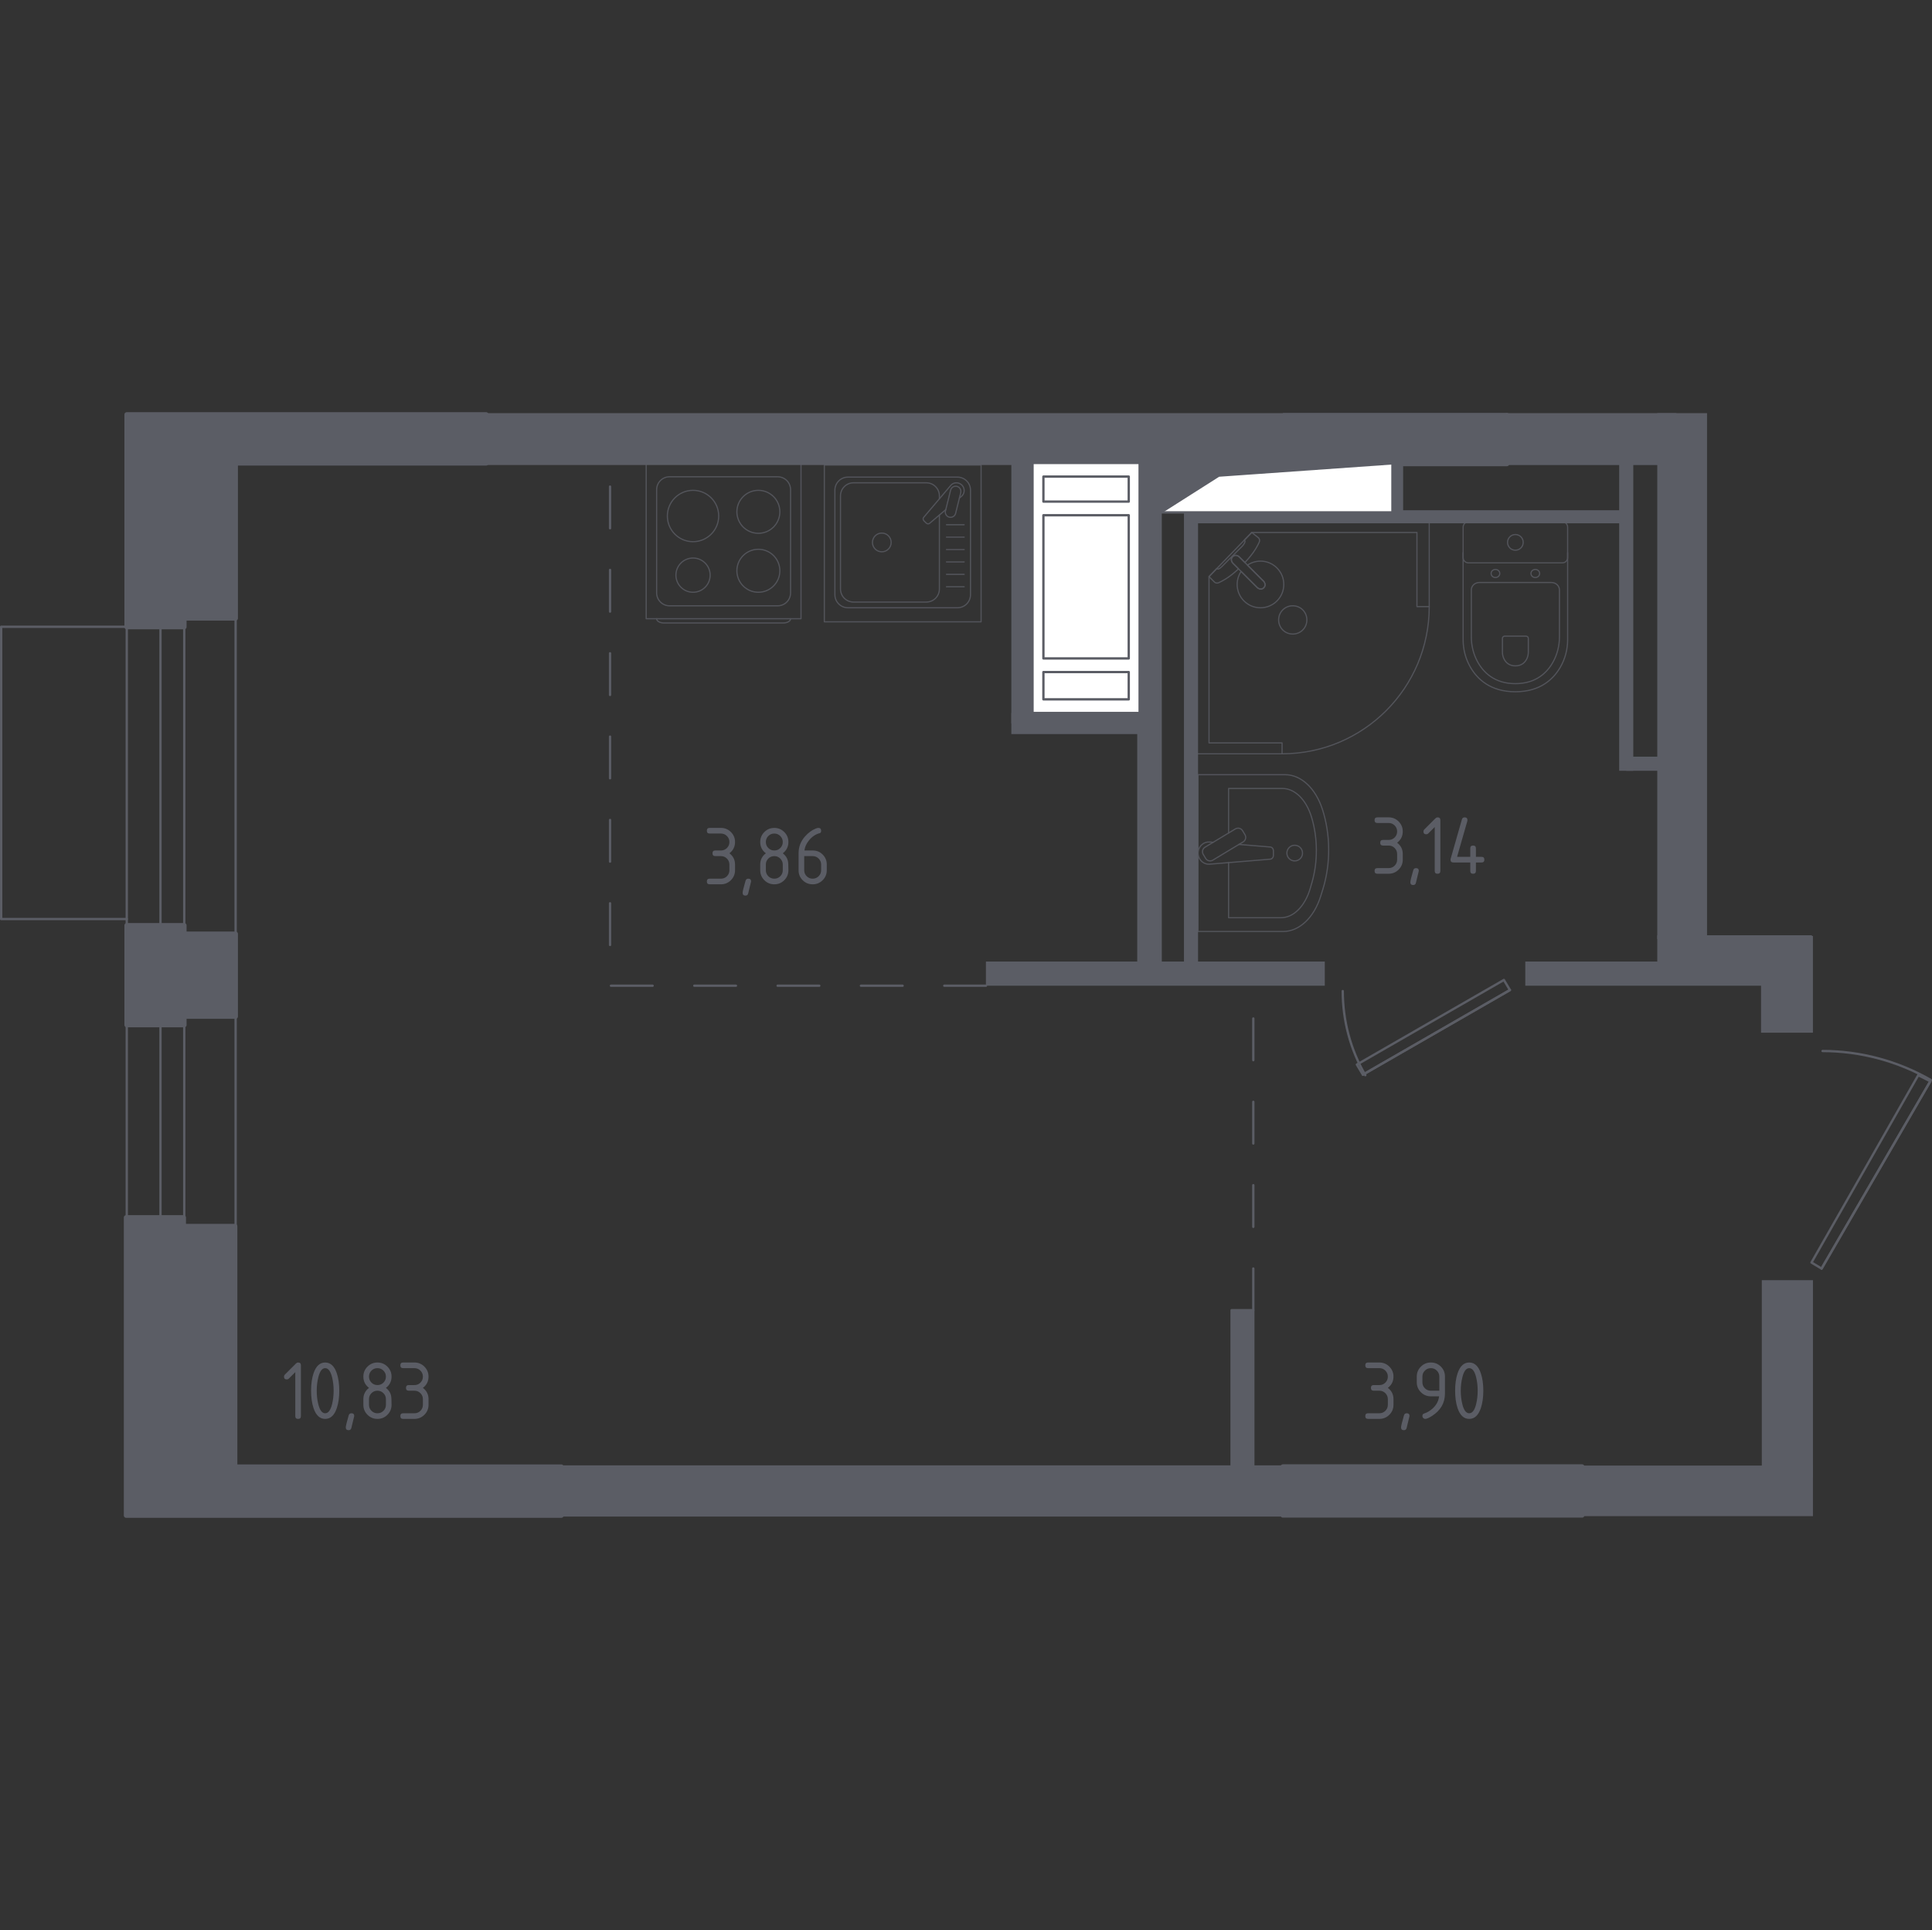 <?xml version="1.0" encoding="iso-8859-1"?>
<!-- Generator: Adobe Illustrator 26.0.1, SVG Export Plug-In . SVG Version: 6.00 Build 0)  -->
<svg version="1.1" xmlns="http://www.w3.org/2000/svg" xmlns:xlink="http://www.w3.org/1999/xlink" x="0px" y="0px"
	 viewBox="0 0 1001.209 1000" style="enable-background:new 0 0 1001.209 1000;" xml:space="preserve">
<rect x="0" y="0" width="1001.209" height="1000" fill="#333333" stroke="none"/>
<g id="&#x426;&#x432;&#x435;&#x442;_&#x43F;&#x43E;&#x43C;&#x435;&#x449;&#x435;&#x43D;&#x438;&#x439;">
</g>
<g id="_x21__x21__x21__&#x41E;&#x43A;&#x43D;&#x430;_x2C__&#x434;&#x432;&#x435;&#x440;&#x438;">
	
		<polyline style="fill:none;stroke:#5B5D65;stroke-width:1.209;stroke-linecap:round;stroke-linejoin:round;stroke-miterlimit:10;" points="
		706.283,556.824 703.152,551.605 779.348,507.766 782.48,512.985 706.283,556.824 	"/>
	
		<line style="fill:none;stroke:#5B5D65;stroke-width:1.209;stroke-linecap:round;stroke-linejoin:round;stroke-miterlimit:10;" x1="782.48" y1="512.985" x2="706.283" y2="556.824"/>
	<path style="fill:none;stroke:#5B5D65;stroke-width:1.209;stroke-linecap:round;stroke-linejoin:round;stroke-miterlimit:10;" d="
		M707.536,557.085c-7.725-13.255-11.69-28.287-11.69-43.578"/>
	<g>
		
			<line style="fill:none;stroke:#5B5D65;stroke-width:1.209;stroke-linecap:round;stroke-linejoin:round;stroke-miterlimit:10;" x1="122.102" y1="659.547" x2="122.102" y2="309.005"/>
		
			<line style="fill:none;stroke:#5B5D65;stroke-width:1.209;stroke-linecap:round;stroke-linejoin:round;stroke-miterlimit:10;" x1="65.689" y1="659.247" x2="65.689" y2="309.304"/>
		
			<line style="fill:none;stroke:#5B5D65;stroke-width:1.209;stroke-linecap:round;stroke-linejoin:round;stroke-miterlimit:10;" x1="95.485" y1="659.247" x2="95.485" y2="309.304"/>
		
			<line style="fill:none;stroke:#5B5D65;stroke-width:1.209;stroke-linecap:round;stroke-linejoin:round;stroke-miterlimit:10;" x1="83.16" y1="659.247" x2="83.16" y2="309.304"/>
	</g>
	
		<polyline style="fill:none;stroke:#5B5D65;stroke-width:1.209;stroke-linecap:round;stroke-linejoin:round;stroke-miterlimit:10;" points="
		65.684,476.199 0.605,476.199 0.605,324.746 65.684,324.746 	"/>
	
		<polyline style="fill:none;stroke:#5B5D65;stroke-width:1.209;stroke-linecap:round;stroke-linejoin:round;stroke-miterlimit:10;" points="
		994.081,557.096 938.76,654.168 943.979,657.299 1000.343,560.227 994.081,557.096 	"/>
	
		<line style="fill:none;stroke:#5B5D65;stroke-width:1.209;stroke-linecap:round;stroke-linejoin:round;stroke-miterlimit:10;" x1="943.979" y1="657.299" x2="1000.343" y2="560.227"/>
	<path style="fill:none;stroke:#5B5D65;stroke-width:1.209;stroke-linecap:round;stroke-linejoin:round;stroke-miterlimit:10;" d="
		M944.501,544.571c19.686,0,39.037,5.219,56.104,15.031"/>
</g>
<g id="&#x41F;&#x435;&#x440;&#x435;&#x433;&#x43E;&#x440;&#x43E;&#x434;&#x43A;&#x438;">
	<g>
		<g>
			
				<rect x="900.998" y="496.581" transform="matrix(8.953176e-11 1 -1 8.953176e-11 1436.084 -416.033)" style="fill:#5B5D65;" width="50.121" height="26.888"/>
			
				<rect x="885.904" y="457.528" transform="matrix(1.102566e-11 1 -1 1.102566e-11 1396.482 -401.31)" style="fill:#5B5D65;" width="25.984" height="80.116"/>
			
				<rect x="875.166" y="701.144" transform="matrix(3.091020e-11 1 -1 3.091020e-11 1640.66 -211.86)" style="fill:#5B5D65;" width="102.188" height="26.512"/>
			
				<rect x="464.015" y="584.989" transform="matrix(4.479445e-11 -1 1 4.479445e-11 -295.245 1249.813)" style="fill:#5B5D65;" width="26.537" height="375.081"/>
			
				<rect x="866.384" y="712.462" transform="matrix(4.500051e-11 -1 1 4.500051e-11 107.018 1651.964)" style="fill:#5B5D65;" width="26.213" height="120.024"/>
		</g>
		
			<rect x="735.462" y="337.444" transform="matrix(4.490015e-11 -1 1 4.490015e-11 521.394 1222.073)" style="fill:#5B5D65;" width="272.543" height="25.791"/>
		
			<rect x="444.421" y="20.966" transform="matrix(4.503604e-11 -1 1 4.503604e-11 230.352 685.369)" style="fill:#5B5D65;" width="26.88" height="413.085"/>
		
			<rect x="811.096" y="183.34" transform="matrix(4.501472e-11 -1 1 4.501472e-11 597.027 1052.056)" style="fill:#5B5D65;" width="26.892" height="88.348"/>
	</g>
	<rect x="839.098" y="234.937" style="fill:#5B5D65;" width="7.307" height="164.432"/>
	<rect x="842.751" y="392.063" style="fill:#5B5D65;" width="18.266" height="7.306"/>
	<rect x="613.553" y="264.382" style="fill:#5B5D65;" width="7.307" height="236.442"/>
	<rect x="589.344" y="239.875" style="fill:#5B5D65;" width="12.727" height="269.3"/>
	
		<rect x="592.472" y="416.679" transform="matrix(4.487439e-11 -1 1 4.487439e-11 94.257 1103.212)" style="fill:#5B5D65;" width="12.525" height="175.597"/>
	
		<rect x="847.46" y="441.196" transform="matrix(4.472873e-11 -1 1 4.472873e-11 349.245 1358.2)" style="fill:#5B5D65;" width="12.525" height="126.564"/>
	
		<rect x="725.864" y="155.725" transform="matrix(4.523232e-11 -1 1 4.523232e-11 461.482 997.003)" style="fill:#5B5D65;" width="6.756" height="224.071"/>
	
		<rect x="710.238" y="250.861" transform="matrix(4.488860e-11 -1 1 4.488860e-11 470.742 977.999)" style="fill:#5B5D65;" width="28.264" height="5.535"/>
	
		<rect x="554.419" y="339.065" transform="matrix(4.483264e-11 -1 1 4.483264e-11 185.04 934.773)" style="fill:#5B5D65;" width="10.975" height="71.603"/>
	
		<rect x="461.907" y="301.694" transform="matrix(4.488682e-11 -1 1 4.488682e-11 222.41 836.773)" style="fill:#5B5D65;" width="135.37" height="10.976"/>
</g>
<g id="_x21__x21__x21__&#x41F;&#x443;&#x43D;&#x43A;&#x442;&#x438;&#x440;">
	
		<polyline style="fill:none;stroke:#5B5D65;stroke-width:1.209;stroke-linecap:round;stroke-linejoin:round;stroke-miterlimit:10;stroke-dasharray:21.591,21.591;" points="
		510.936,510.741 316.145,510.741 316.145,242.058 	"/>
	
		<line style="fill:none;stroke:#5B5D65;stroke-width:1.209;stroke-linecap:round;stroke-linejoin:round;stroke-miterlimit:10;stroke-dasharray:21.591,21.591;" x1="649.495" y1="678.856" x2="649.495" y2="510.74"/>
</g>
<g id="_x21__x21__x21__&#x41C;&#x435;&#x431;&#x435;&#x43B;&#x44C;">
	<g style="opacity:0.8;">
		
			<rect x="427.184" y="240.948" style="fill:none;stroke:#5B5D65;stroke-width:0.605;stroke-linecap:round;stroke-linejoin:round;stroke-miterlimit:10;" width="81.238" height="81.238"/>
		
			<path style="fill:none;stroke:#5B5D65;stroke-width:0.605;stroke-linecap:round;stroke-linejoin:round;stroke-miterlimit:10;" d="
			M496.163,314.905h-56.73c-3.735,0-6.773-3.033-6.773-6.768v-54.16c0-3.74,3.038-6.768,6.773-6.768l56.73,0
			c3.74,0,6.773,3.028,6.773,6.768v54.16C502.936,311.872,499.903,314.905,496.163,314.905z"/>
		
			<path style="fill:none;stroke:#5B5D65;stroke-width:0.605;stroke-linecap:round;stroke-linejoin:round;stroke-miterlimit:10;" d="
			M486.815,266.858v38.327c0,3.735-3.033,6.768-6.773,6.768h-37.71c-3.74,0-6.773-3.033-6.773-6.768v-48.257
			c0-3.74,3.033-6.773,6.773-6.773h37.71c3.74,0,6.773,3.033,6.773,6.773v1.523"/>
		
			<path style="fill:none;stroke:#5B5D65;stroke-width:0.605;stroke-linecap:round;stroke-linejoin:round;stroke-miterlimit:10;" d="
			M461.821,281.056c0,2.684-2.169,4.853-4.848,4.853c-2.675,0-4.848-2.169-4.848-4.853c0-2.675,2.173-4.848,4.848-4.848
			C459.652,276.207,461.821,278.381,461.821,281.056z"/>
		
			<path style="fill:none;stroke:#5B5D65;stroke-width:0.605;stroke-linecap:round;stroke-linejoin:round;stroke-miterlimit:10;" d="
			M497.191,258.065l1.156-0.979c1.519-1.29,1.796-3.687,0.425-5.412c-0.091-0.119-0.191-0.229-0.296-0.33
			c-0.1-0.11-0.215-0.205-0.334-0.301c-1.724-1.371-4.122-1.089-5.412,0.43l-14.009,16.531c-0.487,0.478-0.444,1.309,0.091,1.853
			l1.147,1.146c0.544,0.535,1.371,0.583,1.858,0.091l8.311-7.043"/>
		
			<path style="fill:none;stroke:#5B5D65;stroke-width:0.605;stroke-linecap:round;stroke-linejoin:round;stroke-miterlimit:10;" d="
			M491.946,267.967L491.946,267.967c-1.452-0.353-2.341-1.834-1.977-3.281l2.66-10.709c0.354-1.443,1.829-2.331,3.281-1.973
			c1.438,0.358,2.326,1.834,1.968,3.286l-2.651,10.699C494.864,267.442,493.393,268.325,491.946,267.967z"/>
		
			<line style="fill:none;stroke:#5B5D65;stroke-width:0.605;stroke-linecap:round;stroke-linejoin:round;stroke-miterlimit:10;" x1="490.48" y1="304.017" x2="499.66" y2="304.017"/>
		
			<line style="fill:none;stroke:#5B5D65;stroke-width:0.605;stroke-linecap:round;stroke-linejoin:round;stroke-miterlimit:10;" x1="490.48" y1="297.592" x2="499.66" y2="297.592"/>
		
			<line style="fill:none;stroke:#5B5D65;stroke-width:0.605;stroke-linecap:round;stroke-linejoin:round;stroke-miterlimit:10;" x1="490.48" y1="291.163" x2="499.66" y2="291.163"/>
		
			<line style="fill:none;stroke:#5B5D65;stroke-width:0.605;stroke-linecap:round;stroke-linejoin:round;stroke-miterlimit:10;" x1="490.48" y1="284.739" x2="499.66" y2="284.739"/>
		
			<line style="fill:none;stroke:#5B5D65;stroke-width:0.605;stroke-linecap:round;stroke-linejoin:round;stroke-miterlimit:10;" x1="490.48" y1="278.314" x2="499.66" y2="278.314"/>
		
			<line style="fill:none;stroke:#5B5D65;stroke-width:0.605;stroke-linecap:round;stroke-linejoin:round;stroke-miterlimit:10;" x1="490.48" y1="271.89" x2="499.66" y2="271.89"/>
	</g>
	<g style="opacity:0.8;">
		
			<path style="fill:none;stroke:#5B5D65;stroke-width:0.605;stroke-linecap:round;stroke-linejoin:round;stroke-miterlimit:10;" d="
			M409.69,320.618L409.69,320.618c0,1.193-1.679,2.165-3.726,2.165l-61.945,0c-2.052,0-3.726-0.972-3.726-2.165"/>
		
			<rect x="334.87" y="240.351" style="fill:none;stroke:#5B5D65;stroke-width:0.605;stroke-linecap:round;stroke-linejoin:round;stroke-miterlimit:10;" width="80.228" height="80.228"/>
		
			<path style="fill:none;stroke:#5B5D65;stroke-width:0.605;stroke-linecap:round;stroke-linejoin:round;stroke-miterlimit:10;" d="
			M346.977,247.038l56.025,0c3.694,0,6.689,2.995,6.689,6.684l0,53.487c0,3.693-2.995,6.684-6.689,6.684l-56.025,0
			c-3.693,0-6.684-2.991-6.684-6.684l0-53.487C340.293,250.034,343.284,247.038,346.977,247.038z"/>
		
			<path style="fill:none;stroke:#5B5D65;stroke-width:0.605;stroke-linecap:round;stroke-linejoin:round;stroke-miterlimit:10;" d="
			M381.869,265.192c0-6.151,4.986-11.128,11.133-11.128c6.151,0,11.137,4.977,11.137,11.128c0,6.156-4.986,11.132-11.137,11.132
			C386.855,276.325,381.869,271.348,381.869,265.192z"/>
		
			<path style="fill:none;stroke:#5B5D65;stroke-width:0.605;stroke-linecap:round;stroke-linejoin:round;stroke-miterlimit:10;" d="
			M345.84,267.362c0-7.349,5.958-13.302,13.302-13.302c7.349,0,13.307,5.953,13.307,13.302c0,7.354-5.958,13.307-13.307,13.307
			C351.797,280.669,345.84,274.716,345.84,267.362z"/>
		
			<path style="fill:none;stroke:#5B5D65;stroke-width:0.605;stroke-linecap:round;stroke-linejoin:round;stroke-miterlimit:10;" d="
			M381.869,295.739c0-6.151,4.986-11.132,11.133-11.132c6.151,0,11.137,4.981,11.137,11.132c0,6.151-4.986,11.132-11.137,11.132
			C386.855,306.871,381.869,301.89,381.869,295.739z"/>
		
			<path style="fill:none;stroke:#5B5D65;stroke-width:0.605;stroke-linecap:round;stroke-linejoin:round;stroke-miterlimit:10;" d="
			M350.279,298.005c0-4.896,3.972-8.868,8.868-8.868c4.896,0,8.868,3.972,8.868,8.868c0,4.896-3.972,8.868-8.868,8.868
			C354.251,306.873,350.279,302.901,350.279,298.005z"/>
	</g>
	<g style="opacity:0.8;">
		
			<path style="fill:none;stroke:#5B5D65;stroke-width:0.605;stroke-linecap:round;stroke-linejoin:round;stroke-miterlimit:10;" d="
			M620.86,482.639l44.116,0c8.387,0,16.011-7.208,19.493-18.447l1.094-3.511c4.079-13.169,3.988-28.315-0.268-41.364
			c-3.558-10.948-11.072-17.917-19.326-17.917l-45.109,0L620.86,482.639z"/>
		
			<path style="fill:none;stroke:#5B5D65;stroke-width:0.605;stroke-linecap:round;stroke-linejoin:round;stroke-miterlimit:10;" d="
			M636.685,446.953l0,28.55l27.14,0c6.529,0,12.462-5.942,15.175-15.208l0.845-2.89c3.181-10.852,3.105-23.343-0.201-34.099
			c-2.775-9.023-8.626-14.769-15.041-14.769l-27.919,0l0,23.075"/>
		
			<path style="fill:none;stroke:#5B5D65;stroke-width:0.605;stroke-linecap:round;stroke-linejoin:round;stroke-miterlimit:10;" d="
			M628.683,436.428l-1.809-0.149c-2.88-0.239-5.607,1.935-5.975,5.102c-0.024,0.21-0.038,0.425-0.038,0.64
			c0,0.215,0.014,0.425,0.038,0.64c0.368,3.167,3.095,5.34,5.975,5.102l31.238-2.575c0.998,0,1.801-0.893,1.801-1.997v-2.345
			c0-1.099-0.803-1.992-1.801-1.992l-16.071-1.324"/>
		
			<path style="fill:none;stroke:#5B5D65;stroke-width:0.605;stroke-linecap:round;stroke-linejoin:round;stroke-miterlimit:10;" d="
			M643.926,430.408l1.247,2.078c0.769,1.27,0.354,2.947-0.922,3.711l-15.738,9.481c-1.285,0.774-2.957,0.358-3.721-0.922
			l-1.251-2.073c-0.769-1.271-0.353-2.947,0.922-3.716l15.748-9.477C641.485,428.722,643.157,429.138,643.926,430.408z"/>
		
			<path style="fill:none;stroke:#5B5D65;stroke-width:0.605;stroke-linecap:round;stroke-linejoin:round;stroke-miterlimit:10;" d="
			M670.946,437.96c2.24,0,4.055,1.82,4.055,4.06c0,2.235-1.815,4.051-4.055,4.051c-2.245,0-4.06-1.815-4.06-4.051
			C666.886,439.78,668.701,437.96,670.946,437.96z"/>
	</g>
	<g style="opacity:0.8;">
		
			<path style="fill:none;stroke:#5B5D65;stroke-width:0.605;stroke-linecap:round;stroke-linejoin:round;stroke-miterlimit:10;" d="
			M812.384,286.358l0,45.102c0,4.915-1.233,9.778-3.724,14.134c-3.556,6.21-10.387,12.835-23.356,12.835
			c-12.978,0-19.81-6.625-23.365-12.835c-2.491-4.356-3.714-9.219-3.714-14.134l0-45.102"/>
		
			<path style="fill:none;stroke:#5B5D65;stroke-width:0.605;stroke-linecap:round;stroke-linejoin:round;stroke-miterlimit:10;" d="
			M803.991,301.82c2.298,0,4.151,1.724,4.151,3.86l0,24.299c0,4.414-1.036,8.789-3.138,12.711c-3,5.584-8.76,11.536-19.699,11.536
			c-10.934,0-16.695-5.952-19.694-11.536c-2.106-3.922-3.138-8.297-3.138-12.711l0-24.299c0-2.135,1.853-3.86,4.151-3.86
			L803.991,301.82z"/>
		
			<path style="fill:none;stroke:#5B5D65;stroke-width:0.605;stroke-linecap:round;stroke-linejoin:round;stroke-miterlimit:10;" d="
			M790.793,329.611c0.678,0,1.223,0.506,1.223,1.132l0,7.141c0,1.299-0.306,2.584-0.927,3.74c-0.874,1.634-2.575,3.387-5.78,3.387
			c-3.215,0-4.915-1.753-5.79-3.387c-0.621-1.156-0.927-2.441-0.927-3.74l0-7.141c0-0.626,0.545-1.132,1.218-1.132L790.793,329.611z
			"/>
		
			<path style="fill:none;stroke:#5B5D65;stroke-width:0.605;stroke-linecap:round;stroke-linejoin:round;stroke-miterlimit:10;" d="
			M793.377,297.148c0,1.156,1.008,2.087,2.26,2.087c1.237,0,2.245-0.931,2.245-2.087c0-1.156-1.008-2.097-2.245-2.097
			C794.385,295.051,793.377,295.992,793.377,297.148z"/>
		
			<path style="fill:none;stroke:#5B5D65;stroke-width:0.605;stroke-linecap:round;stroke-linejoin:round;stroke-miterlimit:10;" d="
			M772.727,297.148c0,1.156,1.008,2.087,2.255,2.087c1.237,0,2.245-0.931,2.245-2.087c0-1.156-1.008-2.097-2.245-2.097
			C773.736,295.051,772.727,295.992,772.727,297.148z"/>
		
			<path style="fill:none;stroke:#5B5D65;stroke-width:0.605;stroke-linecap:round;stroke-linejoin:round;stroke-miterlimit:10;" d="
			M760.934,291.631l48.746,0c1.495,0,2.704-1.213,2.704-2.704l0-15.801c0-1.49-1.209-2.704-2.704-2.704l-48.746,0
			c-1.5,0-2.708,1.213-2.708,2.704l0,15.801C758.226,290.417,759.434,291.631,760.934,291.631z"/>
		
			<path style="fill:none;stroke:#5B5D65;stroke-width:0.605;stroke-linecap:round;stroke-linejoin:round;stroke-miterlimit:10;" d="
			M781.244,281.022c0,2.25,1.82,4.065,4.06,4.065c2.24,0,4.06-1.815,4.06-4.065c0-2.245-1.82-4.06-4.06-4.06
			C783.064,276.962,781.244,278.777,781.244,281.022z"/>
	</g>
	<g style="opacity:0.8;">
		
			<polygon style="fill:none;stroke:#5B5D65;stroke-width:0.605;stroke-linecap:round;stroke-linejoin:round;stroke-miterlimit:10;" points="
			740.669,314.312 740.669,270.235 620.322,270.235 620.322,390.578 664.403,390.578 664.403,384.926 626.534,384.927 
			626.534,298.764 648.686,275.886 734.291,275.886 734.291,314.312 		"/>
		
			<path style="fill:none;stroke:#5B5D65;stroke-width:0.605;stroke-linecap:round;stroke-linejoin:round;stroke-miterlimit:10;" d="
			M664.403,390.577c42.119,0,76.266-34.147,76.266-76.266"/>
		<g>
			
				<path style="fill:none;stroke:#5B5D65;stroke-width:0.605;stroke-linecap:round;stroke-linejoin:round;stroke-miterlimit:10;" d="
				M654.823,301.146l-8.496-8.496l-0.363-0.368l-3.774-3.769c0,0-1.807-1.684-3.396-0.094c-1.585,1.59,0.104,3.392,0.104,3.392
				l3.764,3.769l0.368,0.368l8.495,8.491c0,0,1.807,1.693,3.396,0.104C656.507,302.952,654.823,301.146,654.823,301.146z"/>
			
				<path style="fill:none;stroke:#5B5D65;stroke-width:0.605;stroke-linecap:round;stroke-linejoin:round;stroke-miterlimit:10;" d="
				M675.13,316.01c2.83,2.835,2.83,7.557,0,10.391c-2.84,2.84-7.562,2.84-10.382-0.005c-2.835-2.83-2.835-7.552,0-10.387
				C667.568,313.165,672.29,313.165,675.13,316.01z"/>
			
				<path style="fill:none;stroke:#5B5D65;stroke-width:0.605;stroke-linecap:round;stroke-linejoin:round;stroke-miterlimit:10;" d="
				M638.795,288.418c1.589-1.589,3.396,0.094,3.396,0.094l2.952,2.948c2.244-2.402,4.243-4.892,5.573-7.089
				c0.66-1.09,1.268-2.213,1.815-3.359v-0.005c0.387-0.821,0.255-1.736-0.32-2.316c-1.175-0.936-2.35-1.871-3.524-2.806
				c-1.269,1.311-2.538,2.621-3.807,3.932c0.056,0.043,0.139,0.118,0.204,0.233c0.449,0.799-0.689,2.325-1.34,2.977
				c-5.243,5.25-7.106,7.009-10.066,10.071c-0.518,0.535-1.955,2.056-2.808,1.677c-0.131-0.058-0.219-0.148-0.269-0.209
				c-1.355,1.399-2.709,2.798-4.064,4.198c0.941,1.005,1.866,1.801,2.807,2.806c0.566,0.561,1.458,0.713,2.255,0.34
				c1.231-0.57,2.42-1.231,3.58-1.934c2.067-1.264,4.398-3.12,6.665-5.219l-2.944-2.946
				C638.898,291.811,637.209,290.009,638.795,288.418z"/>
			
				<path style="fill:none;stroke:#5B5D65;stroke-width:0.605;stroke-linecap:round;stroke-linejoin:round;stroke-miterlimit:10;" d="
				M661.752,311.373c4.722-4.722,4.722-12.373,0-17.094c-4.157-4.157-10.579-4.645-15.279-1.483l8.35,8.351
				c0,0,1.684,1.806,0.099,3.396c-1.59,1.589-3.397-0.103-3.397-0.103l-8.35-8.346c-3.162,4.701-2.675,11.124,1.482,15.281
				C649.38,316.095,657.03,316.095,661.752,311.373z"/>
		</g>
	</g>
</g>
<g id="&#x41D;&#x435;&#x441;&#x443;&#x449;&#x438;&#x435;">
	
		<polygon style="fill:#5B5D65;stroke:#5B5D65;stroke-width:2.418;stroke-linecap:round;stroke-linejoin:round;stroke-miterlimit:10;" points="
		95.48,483.881 122.097,483.881 122.097,526.671 95.48,526.671 95.48,531.084 65.684,531.084 65.684,479.467 95.48,479.467 	"/>
	<g>
		
			<polygon style="fill:#5B5D65;stroke:#5B5D65;stroke-width:2.418;stroke-linecap:round;stroke-linejoin:round;stroke-miterlimit:10;" points="
			95.172,635.333 121.79,635.333 121.79,759.983 290.903,759.983 290.903,785.225 65.376,785.225 65.376,780.835 65.376,780.835 
			65.376,630.82 95.172,630.82 		"/>
		
			<rect x="729.75" y="694.996" transform="matrix(4.498008e-11 -1 1 4.498008e-11 -30.172 1514.887)" style="fill:#5B5D65;stroke:#5B5D65;stroke-width:2.418;stroke-linecap:round;stroke-linejoin:round;stroke-miterlimit:10;" width="25.214" height="155.066"/>
	</g>
	<g>
		
			<rect x="710.417" y="169.856" transform="matrix(4.490814e-11 -1 1 4.490814e-11 495.276 950.772)" style="fill:#5B5D65;stroke:#5B5D65;stroke-width:2.418;stroke-linecap:round;stroke-linejoin:round;stroke-miterlimit:10;" width="25.214" height="115.785"/>
		
			<polygon style="fill:#5B5D65;stroke:#5B5D65;stroke-width:2.418;stroke-linecap:round;stroke-linejoin:round;stroke-miterlimit:10;" points="
			251.929,214.775 251.929,240.017 122.097,240.017 122.097,320.355 95.48,320.355 95.48,324.869 65.684,324.869 65.684,222.457 
			65.684,222.457 65.684,214.775 		"/>
	</g>
</g>
<g id="_x21__x21__x21__&#x41B;&#x435;&#x441;&#x442;&#x43D;&#x438;&#x446;&#x44B;_x2C__&#x43B;&#x438;&#x444;&#x442;&#x44B;">
</g>
<g id="_x21__x21__x21__&#x41F;&#x43B;&#x43E;&#x449;&#x430;&#x434;&#x438;">
	<g>
		<path style="fill:#5B5D65;" d="M719.643,438.116h-2.922c-0.974,0-1.461-0.487-1.461-1.461s0.487-1.461,1.461-1.461h2.922
			c1.225,0,2.262-0.424,3.11-1.273s1.273-1.885,1.273-3.111c0-1.21-0.428-2.243-1.284-3.1c-0.856-0.855-1.889-1.284-3.099-1.284
			h-5.845c-0.974,0-1.461-0.487-1.461-1.461s0.487-1.461,1.461-1.461h5.845c2.022,0,3.745,0.716,5.169,2.147
			c1.424,1.432,2.136,3.151,2.136,5.158c0,2.421-0.974,4.369-2.922,5.845c1.948,1.476,2.922,3.424,2.922,5.845v2.922
			c0,2.022-0.716,3.746-2.147,5.17s-3.151,2.136-5.158,2.136h-5.845c-0.974,0-1.461-0.487-1.461-1.461s0.487-1.461,1.461-1.461
			h5.845c1.225,0,2.262-0.424,3.11-1.273s1.273-1.885,1.273-3.111V442.5c0-1.21-0.428-2.243-1.284-3.099
			S720.852,438.116,719.643,438.116z"/>
		<path style="fill:#5B5D65;" d="M733.797,449.806c0.974,0,1.461,0.48,1.461,1.439c0,0.133-0.502,2.207-1.506,6.221
			c-0.177,0.738-0.649,1.107-1.417,1.107c-0.974,0-1.461-0.487-1.461-1.461c0-0.665,0.501-2.731,1.505-6.199
			C732.587,450.175,733.059,449.806,733.797,449.806z"/>
		<path style="fill:#5B5D65;" d="M743.511,428.5l-3.358,3.358c-0.282,0.276-0.622,0.414-1.021,0.414
			c-0.977,0-1.465-0.487-1.465-1.461c0-0.398,0.14-0.738,0.421-1.019l5.712-5.712c0.383-0.383,0.775-0.575,1.173-0.575
			c0.974,0,1.461,0.487,1.461,1.461v26.301c0,0.974-0.487,1.461-1.461,1.461s-1.461-0.487-1.461-1.46V428.5z"/>
		<path style="fill:#5B5D65;" d="M751.703,445.422c0-0.162,0.015-0.295,0.044-0.398l5.845-20.457
			c0.207-0.708,0.679-1.063,1.417-1.063c0.974,0,1.461,0.488,1.461,1.464c0,0.133-0.017,0.274-0.051,0.422l-5.329,18.57h6.841
			v-4.384c0-0.974,0.487-1.461,1.461-1.461s1.461,0.487,1.461,1.461v4.384h2.922c0.974,0,1.461,0.487,1.461,1.461
			s-0.487,1.461-1.461,1.461h-2.922v4.383c0,0.974-0.487,1.461-1.461,1.461s-1.461-0.487-1.461-1.461v-4.383h-8.767
			C752.19,446.883,751.703,446.396,751.703,445.422z"/>
	</g>
	<g>
		<path style="fill:#5B5D65;" d="M714.832,720.579h-2.922c-0.974,0-1.461-0.487-1.461-1.461s0.487-1.461,1.461-1.461h2.922
			c1.225,0,2.262-0.424,3.11-1.273s1.273-1.885,1.273-3.111c0-1.21-0.428-2.243-1.284-3.1c-0.856-0.855-1.889-1.284-3.099-1.284
			h-5.845c-0.974,0-1.461-0.487-1.461-1.461s0.487-1.461,1.461-1.461h5.845c2.022,0,3.745,0.716,5.169,2.147
			c1.424,1.432,2.136,3.151,2.136,5.158c0,2.421-0.974,4.369-2.922,5.845c1.948,1.476,2.922,3.424,2.922,5.845v2.922
			c0,2.022-0.716,3.746-2.147,5.17s-3.151,2.136-5.158,2.136h-5.845c-0.974,0-1.461-0.487-1.461-1.461s0.487-1.461,1.461-1.461
			h5.845c1.225,0,2.262-0.424,3.11-1.273s1.273-1.885,1.273-3.111v-2.922c0-1.21-0.428-2.243-1.284-3.099
			S716.042,720.579,714.832,720.579z"/>
		<path style="fill:#5B5D65;" d="M728.987,732.269c0.974,0,1.461,0.48,1.461,1.439c0,0.133-0.502,2.207-1.506,6.221
			c-0.177,0.738-0.649,1.107-1.417,1.107c-0.974,0-1.461-0.487-1.461-1.461c0-0.665,0.501-2.731,1.505-6.199
			C727.776,732.638,728.248,732.269,728.987,732.269z"/>
		<path style="fill:#5B5D65;" d="M738.582,735.191c-0.384,0-0.724-0.147-1.019-0.443c-0.295-0.295-0.443-0.634-0.443-1.019
			c0-0.679,0.244-1.099,0.73-1.262c1.063-0.354,1.948-0.76,2.657-1.218c3.144-2.037,4.9-4.619,5.27-7.749h-4.273
			c-2.022,0-3.746-0.712-5.17-2.137c-1.424-1.424-2.136-3.147-2.136-5.169v-2.922c0-2.022,0.712-3.745,2.136-5.169
			s3.147-2.136,5.17-2.136c2.037,0,3.764,0.705,5.181,2.114c1.417,1.41,2.125,3.125,2.125,5.147v8.812
			c0,4.959-2.31,8.878-6.93,11.756C740.39,734.726,739.29,735.191,738.582,735.191z M745.888,720.579v-7.306
			c0-1.21-0.428-2.243-1.284-3.1c-0.856-0.855-1.889-1.284-3.099-1.284c-1.21,0-2.244,0.428-3.1,1.284
			c-0.856,0.856-1.284,1.89-1.284,3.1v2.922c0,1.226,0.424,2.262,1.273,3.111s1.885,1.273,3.111,1.273H745.888z"/>
		<path style="fill:#5B5D65;" d="M768.691,720.579c0,3.483-0.428,6.494-1.284,9.033c-1.254,3.719-3.262,5.579-6.021,5.579
			c-2.76,0-4.768-1.852-6.022-5.557c-0.856-2.538-1.284-5.557-1.284-9.055s0.428-6.516,1.284-9.055
			c1.254-3.705,3.262-5.557,6.022-5.557c2.76,0,4.767,1.859,6.021,5.579C768.263,714.085,768.691,717.096,768.691,720.579z
			 M765.768,720.579c0-2.42-0.258-4.701-0.775-6.841c-0.782-3.232-1.985-4.848-3.608-4.848c-1.609,0-2.805,1.624-3.587,4.871
			c-0.531,2.185-0.797,4.458-0.797,6.819c0,2.406,0.258,4.686,0.775,6.841c0.782,3.232,1.985,4.849,3.609,4.849
			c1.623,0,2.826-1.616,3.608-4.849C765.51,725.265,765.768,722.985,765.768,720.579z"/>
	</g>
	<g>
		<path style="fill:#5B5D65;" d="M153.019,710.963l-3.358,3.358c-0.282,0.276-0.622,0.414-1.021,0.414
			c-0.977,0-1.465-0.487-1.465-1.461c0-0.398,0.14-0.738,0.421-1.019l5.712-5.712c0.383-0.383,0.775-0.575,1.173-0.575
			c0.974,0,1.461,0.487,1.461,1.461v26.301c0,0.974-0.487,1.461-1.461,1.461s-1.461-0.487-1.461-1.46V710.963z"/>
		<path style="fill:#5B5D65;" d="M175.822,720.579c0,3.483-0.428,6.494-1.284,9.033c-1.254,3.719-3.262,5.579-6.021,5.579
			c-2.76,0-4.768-1.852-6.022-5.557c-0.856-2.538-1.284-5.557-1.284-9.055s0.428-6.516,1.284-9.055
			c1.254-3.705,3.262-5.557,6.022-5.557c2.76,0,4.767,1.859,6.021,5.579C175.394,714.085,175.822,717.096,175.822,720.579z
			 M172.9,720.579c0-2.42-0.258-4.701-0.775-6.841c-0.782-3.232-1.985-4.848-3.608-4.848c-1.609,0-2.805,1.624-3.587,4.871
			c-0.531,2.185-0.797,4.458-0.797,6.819c0,2.406,0.258,4.686,0.775,6.841c0.782,3.232,1.985,4.849,3.609,4.849
			c1.623,0,2.826-1.616,3.608-4.849C172.642,725.265,172.9,722.985,172.9,720.579z"/>
		<path style="fill:#5B5D65;" d="M182.114,732.269c0.974,0,1.461,0.48,1.461,1.439c0,0.133-0.502,2.207-1.506,6.221
			c-0.177,0.738-0.649,1.107-1.417,1.107c-0.974,0-1.461-0.487-1.461-1.461c0-0.665,0.501-2.731,1.505-6.199
			C180.903,732.638,181.375,732.269,182.114,732.269z"/>
		<path style="fill:#5B5D65;" d="M195.61,735.191c-2.022,0-3.746-0.712-5.17-2.136s-2.136-3.147-2.136-5.17v-2.922
			c0-2.42,0.974-4.369,2.922-5.845c-1.948-1.476-2.922-3.424-2.922-5.845c0-2.022,0.712-3.745,2.136-5.169s3.147-2.136,5.17-2.136
			c2.022,0,3.745,0.712,5.169,2.136c1.424,1.424,2.136,3.147,2.136,5.169c0,2.421-0.974,4.369-2.922,5.845
			c1.402,1.063,2.288,2.369,2.657,3.919c0.177,0.782,0.266,2.398,0.266,4.848c0,2.022-0.712,3.746-2.136,5.17
			C199.355,734.479,197.632,735.191,195.61,735.191z M195.61,717.657c1.225,0,2.262-0.424,3.11-1.273s1.273-1.885,1.273-3.111
			c0-1.21-0.428-2.243-1.284-3.1c-0.856-0.855-1.889-1.284-3.099-1.284c-1.226,0-2.262,0.424-3.111,1.273s-1.273,1.886-1.273,3.11
			c0,1.226,0.424,2.262,1.273,3.111S194.385,717.657,195.61,717.657z M195.61,732.269c1.225,0,2.262-0.424,3.11-1.273
			s1.273-1.885,1.273-3.111v-2.922c0-1.21-0.428-2.243-1.284-3.099s-1.889-1.284-3.099-1.284c-1.226,0-2.262,0.424-3.111,1.273
			s-1.273,1.886-1.273,3.11v2.922c0,1.226,0.424,2.262,1.273,3.111S194.385,732.269,195.61,732.269z"/>
		<path style="fill:#5B5D65;" d="M214.775,720.579h-2.922c-0.974,0-1.461-0.487-1.461-1.461s0.487-1.461,1.461-1.461h2.922
			c1.225,0,2.262-0.424,3.11-1.273s1.273-1.885,1.273-3.111c0-1.21-0.428-2.243-1.284-3.1c-0.856-0.855-1.889-1.284-3.099-1.284
			h-5.845c-0.974,0-1.461-0.487-1.461-1.461s0.487-1.461,1.461-1.461h5.845c2.022,0,3.745,0.716,5.169,2.147
			c1.424,1.432,2.136,3.151,2.136,5.158c0,2.421-0.974,4.369-2.922,5.845c1.948,1.476,2.922,3.424,2.922,5.845v2.922
			c0,2.022-0.716,3.746-2.147,5.17s-3.151,2.136-5.158,2.136h-5.845c-0.974,0-1.461-0.487-1.461-1.461s0.487-1.461,1.461-1.461
			h5.845c1.225,0,2.262-0.424,3.11-1.273s1.273-1.885,1.273-3.111v-2.922c0-1.21-0.428-2.243-1.284-3.099
			S215.985,720.579,214.775,720.579z"/>
	</g>
	<g>
		<path style="fill:#5B5D65;" d="M373.615,443.585h-2.922c-0.974,0-1.461-0.487-1.461-1.461s0.487-1.461,1.461-1.461h2.922
			c1.225,0,2.262-0.424,3.11-1.273s1.273-1.885,1.273-3.111c0-1.21-0.428-2.243-1.284-3.1c-0.856-0.855-1.889-1.284-3.099-1.284
			h-5.845c-0.974,0-1.461-0.487-1.461-1.461s0.487-1.461,1.461-1.461h5.845c2.022,0,3.745,0.716,5.169,2.147
			c1.424,1.432,2.136,3.151,2.136,5.158c0,2.421-0.974,4.369-2.922,5.845c1.948,1.476,2.922,3.424,2.922,5.845v2.922
			c0,2.022-0.716,3.746-2.147,5.17s-3.151,2.136-5.158,2.136h-5.845c-0.974,0-1.461-0.487-1.461-1.461s0.487-1.461,1.461-1.461
			h5.845c1.225,0,2.262-0.424,3.11-1.273s1.273-1.885,1.273-3.111v-2.922c0-1.21-0.428-2.243-1.284-3.099
			S374.825,443.585,373.615,443.585z"/>
		<path style="fill:#5B5D65;" d="M387.77,455.275c0.974,0,1.461,0.48,1.461,1.439c0,0.133-0.502,2.207-1.506,6.221
			c-0.177,0.738-0.649,1.107-1.417,1.107c-0.974,0-1.461-0.487-1.461-1.461c0-0.665,0.501-2.731,1.505-6.199
			C386.559,455.644,387.032,455.275,387.77,455.275z"/>
		<path style="fill:#5B5D65;" d="M401.267,458.197c-2.022,0-3.746-0.712-5.17-2.136s-2.136-3.147-2.136-5.17v-2.922
			c0-2.42,0.974-4.369,2.922-5.845c-1.948-1.476-2.922-3.424-2.922-5.845c0-2.022,0.712-3.745,2.136-5.169s3.147-2.136,5.17-2.136
			c2.022,0,3.745,0.712,5.169,2.136c1.424,1.424,2.136,3.147,2.136,5.169c0,2.421-0.974,4.369-2.922,5.845
			c1.402,1.063,2.288,2.369,2.657,3.919c0.177,0.782,0.266,2.398,0.266,4.848c0,2.022-0.712,3.746-2.136,5.17
			C405.012,457.485,403.289,458.197,401.267,458.197z M401.267,440.663c1.225,0,2.262-0.424,3.11-1.273s1.273-1.885,1.273-3.111
			c0-1.21-0.428-2.243-1.284-3.1c-0.856-0.855-1.889-1.284-3.099-1.284c-1.226,0-2.262,0.424-3.111,1.273s-1.273,1.886-1.273,3.11
			c0,1.226,0.424,2.262,1.273,3.111S400.041,440.663,401.267,440.663z M401.267,455.275c1.225,0,2.262-0.424,3.11-1.273
			s1.273-1.885,1.273-3.111v-2.922c0-1.21-0.428-2.243-1.284-3.099s-1.889-1.284-3.099-1.284c-1.226,0-2.262,0.424-3.111,1.273
			s-1.273,1.886-1.273,3.11v2.922c0,1.226,0.424,2.262,1.273,3.111S400.041,455.275,401.267,455.275z"/>
		<path style="fill:#5B5D65;" d="M424.07,428.973c0.974,0,1.461,0.487,1.461,1.461c0,0.723-0.244,1.144-0.73,1.262
			c-2.169,0.546-4.066,1.845-5.69,3.896c-1.284,1.624-2.029,3.313-2.236,5.07h4.273c2.066,0,3.8,0.708,5.203,2.125
			c1.402,1.417,2.103,3.144,2.103,5.181v2.922c0,2.037-0.712,3.764-2.136,5.181c-1.425,1.417-3.147,2.125-5.169,2.125
			c-2.037,0-3.764-0.705-5.181-2.114c-1.417-1.409-2.125-3.125-2.125-5.147v-8.812c0-3.306,1.1-6.206,3.299-8.701
			c1.712-1.933,3.579-3.306,5.601-4.118C423.317,429.084,423.76,428.973,424.07,428.973z M416.764,443.585v7.306
			c0,1.226,0.424,2.262,1.273,3.111s1.885,1.273,3.111,1.273c1.225,0,2.262-0.428,3.11-1.284c0.849-0.856,1.273-1.889,1.273-3.1
			v-2.922c0-1.225-0.428-2.262-1.284-3.11s-1.889-1.273-3.099-1.273H416.764z"/>
	</g>
</g>
<g id="&#x422;&#x430;&#x431;&#x43B;&#x438;&#x447;&#x43A;&#x438;">
</g>
<g id="_x21__x21__x21__&#x428;&#x430;&#x445;&#x442;&#x44B;">
	<g>
		
			<polyline style="fill:#FFFFFF;stroke:#5B5D65;stroke-width:1.209;stroke-linecap:round;stroke-linejoin:round;stroke-miterlimit:10;" points="
			590.589,239.875 590.588,369.423 535.076,369.423 535.076,239.875 590.589,239.875 		"/>
		
			<polyline style="fill:#FFFFFF;stroke:#5B5D65;stroke-width:1.209;stroke-linecap:round;stroke-linejoin:round;stroke-miterlimit:10;" points="
			540.721,259.896 540.721,246.941 584.944,246.941 584.944,259.896 540.721,259.896 		"/>
		
			<polyline style="fill:#FFFFFF;stroke:#5B5D65;stroke-width:1.209;stroke-linecap:round;stroke-linejoin:round;stroke-miterlimit:10;" points="
			540.721,362.357 540.721,348.224 584.943,348.224 584.943,362.357 540.721,362.357 		"/>
		
			<polyline style="fill:#FFFFFF;stroke:#5B5D65;stroke-width:1.209;stroke-linecap:round;stroke-linejoin:round;stroke-miterlimit:10;" points="
			540.721,341.158 540.721,266.962 584.944,266.962 584.943,341.158 540.721,341.158 		"/>
	</g>
	<g>
		
			<rect x="648.892" y="192.774" transform="matrix(6.778737e-11 1 -1 6.778737e-11 914.377 -408.819)" style="fill:#FFFFFF;stroke:#5B5D65;stroke-width:1.209;stroke-linecap:round;stroke-linejoin:round;stroke-miterlimit:10;" width="25.412" height="120.009"/>
		
			<polyline style="fill-rule:evenodd;clip-rule:evenodd;fill:#5B5D65;stroke:#5B5D65;stroke-width:1.209;stroke-linecap:round;stroke-linejoin:round;stroke-miterlimit:10;" points="
			721.603,240.073 631.596,246.426 601.594,265.485 601.594,240.073 721.603,240.073 		"/>
	</g>
	
		<rect x="599.97" y="717.13" transform="matrix(4.487439e-11 -1 1 4.487439e-11 -78.887 1366.625)" style="fill:#5B5D65;stroke:#5B5D65;stroke-width:1.209;stroke-linecap:round;stroke-linejoin:round;stroke-miterlimit:10;" width="87.799" height="11.252"/>
</g>
<g id="_x21__x21__x21__&#x42D;&#x442;&#x430;&#x436;_x2C__&#x441;&#x435;&#x43A;&#x446;&#x438;&#x438;">
</g>
<g id="&#x421;&#x43B;&#x43E;&#x439;_12">
</g>
</svg>
